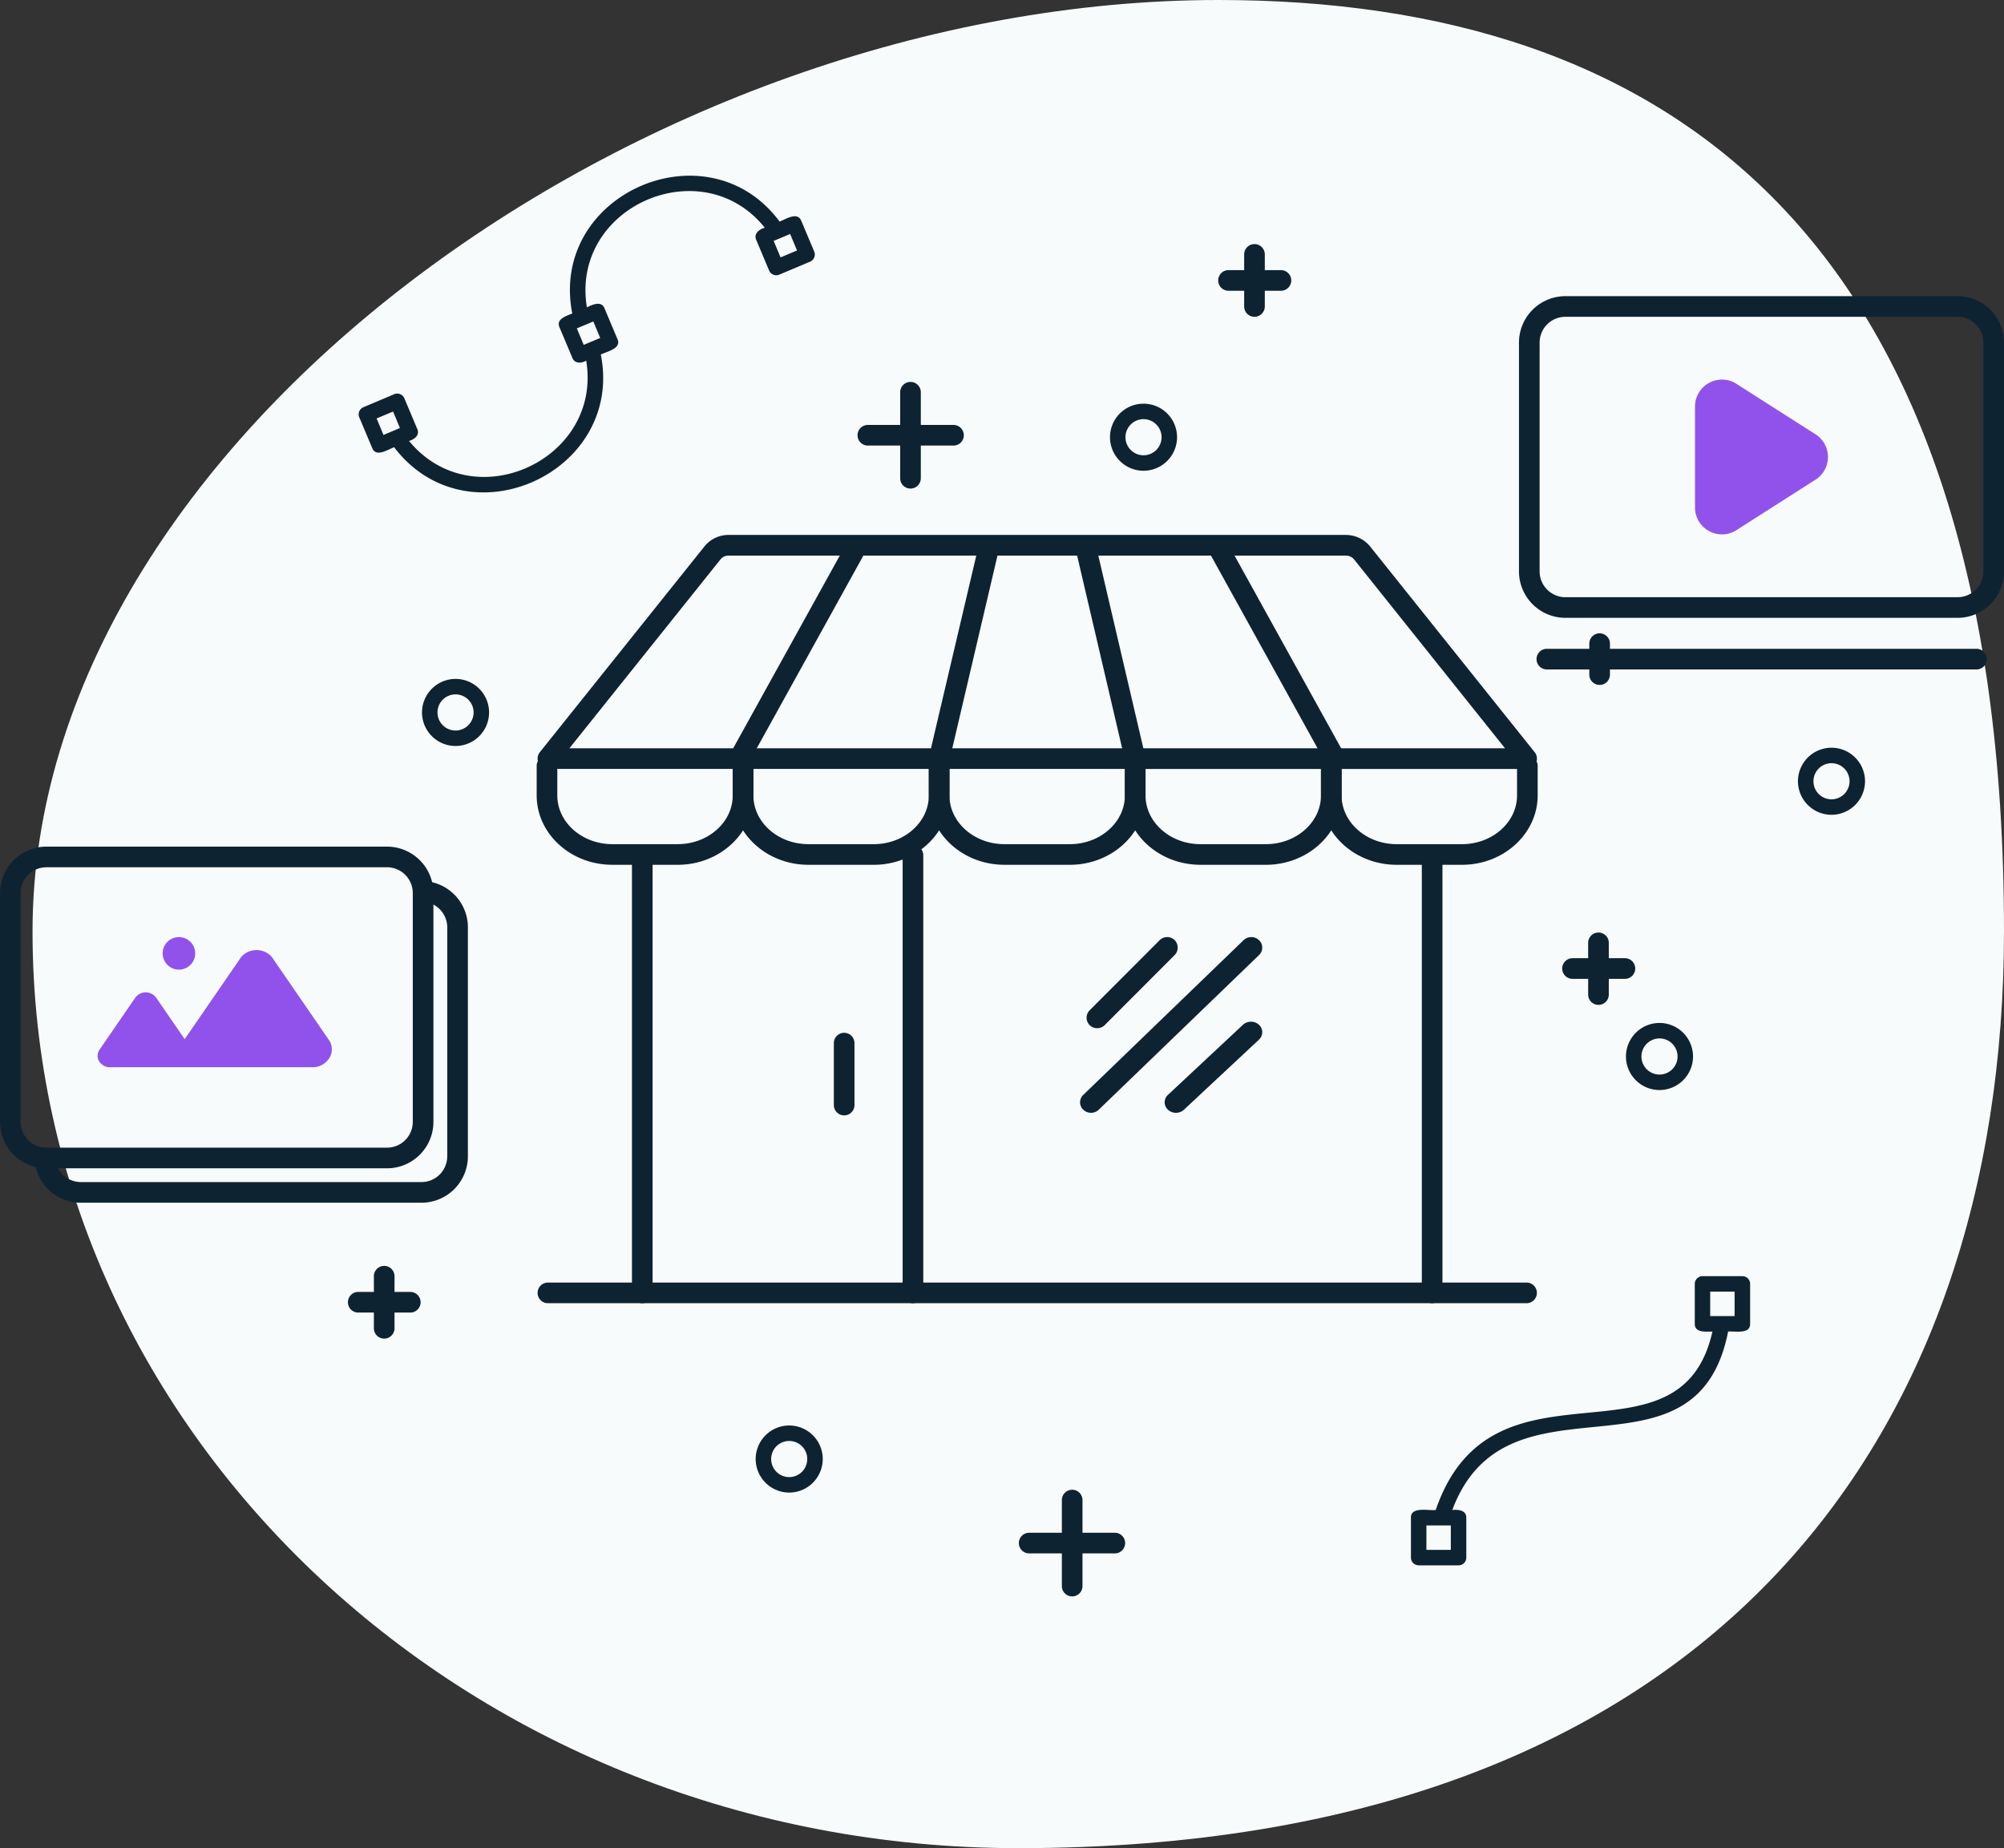 <svg width="308" height="284" fill="none" xmlns="http://www.w3.org/2000/svg"><rect width="100%" height="100%" fill="#333333" stroke="none"/><path d="M156.496 284C263.021 284 308 220.925 308 143.101 308 35.775 255.922 0 187.273 0 98.893 0 5 67.864 5 143.101 5 220.925 72.859 284 156.496 284" fill="#F8FBFB"/><path d="M267.793 196.104h-6.129a1.193 1.193 0 00-1.19 1.19v6.13c-.026 1.428 1.771 1.195 2.715 1.19-5.023 22.347-33.791 1.99-42.528 27.417-1.015.148-3.862-.587-3.811 1.19v6.13a1.19 1.19 0 001.189 1.189h6.13a1.181 1.181 0 001.19-1.189v-6.13c.016-1.169-1.269-1.272-2.149-1.19 8.459-22.63 37.46-2.437 42.392-27.417.997-.096 3.418.473 3.381-1.19v-6.13a1.192 1.192 0 00-.734-1.1 1.204 1.204 0 00-.456-.09zm-44.813 42.057h-3.751v-3.751h3.751v3.751zm43.616-35.926h-3.751v-3.751h3.751v3.751zM125.139 38.655l-1.99-4.724c-.582-1.464-2.414-.22-3.334.111-11.065-14.896-35.48-4.253-31.86 14.134-.87.357-2.533.836-1.967 2.115l1.99 4.724c.357.896 1.415.825 2.115.402 2.535 15.197-17.328 24.367-27.227 12.342.811-.225 1.683-.886 1.271-1.827l-1.99-4.724a1.185 1.185 0 00-1.557-.634l-4.737 2.001a1.187 1.187 0 00-.635 1.557l1.99 4.726c.596 1.48 2.44.196 3.369-.13 11.33 14.86 35.358 3.866 31.765-14.25.883-.457 3.22-.877 2.554-2.379l-1.99-4.726c-.487-1.213-1.877-.547-2.705-.151-2.548-15.453 17.669-24.306 27.339-12.228-.817.232-1.732.88-1.322 1.85l1.99 4.726a1.19 1.19 0 001.557.635l4.727-1.99a1.196 1.196 0 00.647-1.56zM58.938 66.833L57.88 64.3l2.533-1.058 1.057 2.533-2.532 1.06zM91.188 49.4l1.057 2.535-2.533 1.058-1.057-2.533 2.532-1.06zm28.776-9.85l-1.058-2.534 2.533-1.057 1.057 2.532-2.532 1.06zM59.477 179.53H7.137A7.139 7.139 0 010 172.393v-35.157a7.137 7.137 0 017.137-7.138h52.34a7.136 7.136 0 017.137 7.138v35.157a7.138 7.138 0 01-7.137 7.137zm-52.34-46.26a3.964 3.964 0 00-3.965 3.966v35.157a3.966 3.966 0 003.965 3.965h52.34a3.967 3.967 0 003.965-3.965v-35.157a3.964 3.964 0 00-3.965-3.966H7.137z" fill="#0E2332"/><path d="M64.764 184.817h-52.34a7.123 7.123 0 01-7.124-6.815 1.584 1.584 0 011.515-1.657 1.593 1.593 0 011.507.913c.088.189.138.394.148.602a3.965 3.965 0 003.965 3.785h52.34a3.967 3.967 0 003.964-3.965v-35.158a3.966 3.966 0 00-3.785-3.965 1.584 1.584 0 01-1.512-1.657 1.588 1.588 0 011.655-1.512 7.119 7.119 0 016.815 7.124v35.157a7.138 7.138 0 01-7.148 7.148z" fill="#0E2332"/><path d="M264.656 82.118c-.758 0-1.502-.21-2.149-.606a4.114 4.114 0 01-1.996-3.542V62.477a4.11 4.11 0 011.996-3.542 4.109 4.109 0 014.253-.027l12.067 7.7a4.141 4.141 0 012.115 3.614 4.136 4.136 0 01-2.115 3.617l-12.067 7.7a2.14 2.14 0 01-.182.106 4.178 4.178 0 01-1.922.473z" fill="#9152EC"/><path d="M300.863 94.941h-60.27a7.138 7.138 0 01-7.137-7.137V52.646a7.139 7.139 0 017.137-7.137h60.27A7.138 7.138 0 01308 52.646v35.158a7.139 7.139 0 01-7.137 7.137zm-60.27-46.26a3.966 3.966 0 00-3.965 3.965v35.158a3.967 3.967 0 003.965 3.965h60.27a3.967 3.967 0 003.965-3.965V52.646a3.968 3.968 0 00-3.965-3.965h-60.27zm63.178 54.19h-66.086a1.587 1.587 0 010-3.172h66.086a1.586 1.586 0 010 3.172z" fill="#0E2332"/><path d="M245.851 105.25c-.421 0-.824-.167-1.122-.464a1.589 1.589 0 01-.464-1.122v-4.758a1.587 1.587 0 011.586-1.586 1.585 1.585 0 011.586 1.586v4.758a1.586 1.586 0 01-1.586 1.586zm-53.046-56.569a1.585 1.585 0 01-1.586-1.586v-8.001a1.584 1.584 0 011.586-1.586 1.588 1.588 0 011.586 1.586v8.001a1.587 1.587 0 01-1.586 1.586z" fill="#0E2332"/><path d="M196.808 44.68h-7.992a1.585 1.585 0 010-3.173h8.002a1.587 1.587 0 11-.01 3.172zm-56.871 30.398a1.583 1.583 0 01-1.586-1.586V60.275a1.584 1.584 0 011.586-1.586 1.588 1.588 0 011.586 1.586v13.217a1.587 1.587 0 01-1.586 1.586z" fill="#0E2332"/><path d="M146.546 68.47h-13.218a1.587 1.587 0 010-3.172h13.218a1.585 1.585 0 010 3.172zM59.049 205.7a1.587 1.587 0 01-1.587-1.586v-8.002a1.585 1.585 0 013.173 0v8.002a1.588 1.588 0 01-1.586 1.586z" fill="#0E2332"/><path d="M63.05 201.698h-7.99a1.584 1.584 0 01-1.586-1.586 1.587 1.587 0 011.586-1.586h8.001a1.587 1.587 0 011.118 2.711 1.591 1.591 0 01-1.128.461zm101.735 43.616a1.585 1.585 0 01-1.586-1.586v-13.217c0-.421.167-.824.465-1.121a1.582 1.582 0 012.243 0c.297.297.464.7.464 1.121v13.217c0 .421-.167.824-.464 1.122a1.589 1.589 0 01-1.122.464z" fill="#0E2332"/><path d="M171.394 238.706h-13.217a1.586 1.586 0 110-3.172h13.217a1.587 1.587 0 010 3.172zm74.28-84.288a1.586 1.586 0 01-1.586-1.586v-8.002a1.587 1.587 0 013.172 0v8.002c0 .42-.167.824-.465 1.121a1.583 1.583 0 01-1.121.465z" fill="#0E2332"/><path d="M249.676 150.416h-7.991a1.586 1.586 0 110-3.172h8.001a1.587 1.587 0 11-.01 3.172zM70.014 114.634a5.159 5.159 0 01-5.155-5.154 5.162 5.162 0 015.155-5.155 5.16 5.16 0 015.154 5.155 5.162 5.162 0 01-5.154 5.154zm0-7.93a2.777 2.777 0 00-2.776 2.776 2.782 2.782 0 002.776 2.775 2.78 2.78 0 002.775-2.775 2.778 2.778 0 00-2.775-2.776zm51.282 122.655a5.163 5.163 0 01-5.155-5.155 5.162 5.162 0 015.155-5.155 5.16 5.16 0 015.154 5.155 5.166 5.166 0 01-5.154 5.155zm0-7.931a2.78 2.78 0 00-2.776 2.776 2.78 2.78 0 002.776 2.776 2.779 2.779 0 002.775-2.776 2.779 2.779 0 00-2.775-2.776zM175.75 72.34a5.165 5.165 0 01-5.155-5.155 5.16 5.16 0 015.155-5.154 5.158 5.158 0 015.155 5.154 5.163 5.163 0 01-5.155 5.155zm0-7.93a2.78 2.78 0 00-2.775 2.775 2.78 2.78 0 002.775 2.776 2.78 2.78 0 002.776-2.776 2.781 2.781 0 00-2.776-2.775zm105.737 60.798a5.163 5.163 0 01-5.155-5.155 5.16 5.16 0 015.155-5.154 5.16 5.16 0 015.154 5.154 5.163 5.163 0 01-5.154 5.155zm0-7.93a2.777 2.777 0 00-1.961 4.737c.52.52 1.225.813 1.961.814a2.78 2.78 0 002.775-2.776c0-.735-.293-1.441-.814-1.961a2.774 2.774 0 00-1.961-.814zm-26.435 50.225a5.162 5.162 0 01-5.154-5.155 5.158 5.158 0 015.154-5.155 5.163 5.163 0 015.155 5.155 5.166 5.166 0 01-5.155 5.155zm0-7.931a2.78 2.78 0 00-2.775 2.776 2.779 2.779 0 002.775 2.776 2.779 2.779 0 002.776-2.776 2.777 2.777 0 00-2.776-2.776zm-20.43-41.411H84.212a1.587 1.587 0 01-1.24-2.578l25.297-31.615a4.715 4.715 0 013.701-1.766h94.877a4.82 4.82 0 013.701 1.734l.026.032 25.295 31.618a1.59 1.59 0 01.191 1.676 1.594 1.594 0 01-1.438.899zM87.51 114.989h143.802l-23.199-29.022a1.648 1.648 0 00-1.26-.593h-94.889a1.57 1.57 0 00-1.223.58l-23.23 29.035z" fill="#0E2332"/><path d="M205.005 117.822a1.584 1.584 0 01-1.391-.819L186.21 85.546a1.584 1.584 0 01.621-2.154 1.585 1.585 0 012.154.618l17.405 31.457a1.587 1.587 0 01-1.385 2.355zm-30.799-.764a1.585 1.585 0 01-1.544-1.226l-7.356-31.486a1.588 1.588 0 011.181-1.906 1.588 1.588 0 011.906 1.184l7.36 31.486a1.593 1.593 0 01-.621 1.651 1.583 1.583 0 01-.926.297zm-29.603 0a1.59 1.59 0 01-1.351-.75 1.59 1.59 0 01-.196-1.198l7.402-31.488a1.587 1.587 0 013.087.724l-7.385 31.489a1.582 1.582 0 01-1.557 1.223zm-30.799.764a1.586 1.586 0 01-1.387-2.352l17.406-31.457a1.588 1.588 0 012.911.33c.117.404.068.838-.135 1.206l-17.407 31.457a1.58 1.58 0 01-1.388.816zm120.818 82.438H84.212a1.585 1.585 0 01-1.587-1.586 1.588 1.588 0 011.586-1.586h150.411a1.588 1.588 0 011.586 1.586 1.588 1.588 0 01-1.586 1.586z" fill="#0E2332"/><path d="M98.713 200.26a1.584 1.584 0 01-1.586-1.586v-67.246a1.584 1.584 0 011.586-1.586 1.584 1.584 0 011.586 1.586v67.246a1.585 1.585 0 01-1.586 1.586zm41.602 0c-.421 0-.824-.167-1.121-.465a1.583 1.583 0 01-.465-1.121v-67.246c0-.421.167-.824.465-1.121a1.582 1.582 0 012.243 0c.297.297.464.7.464 1.121v67.246a1.587 1.587 0 01-1.586 1.586zm-10.574-28.863a1.588 1.588 0 01-1.586-1.587v-9.516c0-.42.167-.824.465-1.121a1.583 1.583 0 012.243 0c.297.297.464.701.464 1.121v9.516a1.587 1.587 0 01-1.586 1.587zm90.368 28.863c-.421 0-.824-.167-1.121-.465a1.583 1.583 0 01-.465-1.121v-67.246c0-.421.167-.824.465-1.121a1.582 1.582 0 012.243 0c.297.297.464.7.464 1.121v67.246a1.587 1.587 0 01-1.586 1.586zm-55.681-67.37h-10.045c-6.413 0-11.631-4.782-11.631-10.661v-4.528a1.586 1.586 0 113.172 0v4.528c0 4.129 3.796 7.489 8.459 7.489h10.045c4.663 0 8.459-3.36 8.459-7.489v-4.528a1.586 1.586 0 113.172 0v4.528c-.002 5.871-5.218 10.661-11.631 10.661z" fill="#0E2332"/><path d="M194.563 132.89h-10.045c-6.413 0-11.631-4.782-11.631-10.661v-4.528a1.586 1.586 0 113.172 0v4.528c0 4.129 3.796 7.489 8.459 7.489h10.045c4.663 0 8.459-3.36 8.459-7.489v-4.528a1.586 1.586 0 113.172 0v4.528c-.002 5.871-5.218 10.661-11.631 10.661z" fill="#0E2332"/><path d="M224.698 132.89h-10.045c-6.413 0-11.631-4.782-11.631-10.661v-4.528a1.586 1.586 0 113.172 0v4.528c0 4.129 3.796 7.489 8.459 7.489h10.045c4.663 0 8.459-3.36 8.459-7.489v-4.528a1.586 1.586 0 113.172 0v4.528c-.002 5.871-5.218 10.661-11.631 10.661zm-90.405 0h-10.045c-6.412 0-11.631-4.782-11.631-10.661v-4.528a1.586 1.586 0 113.173 0v4.528c0 4.129 3.795 7.489 8.458 7.489h10.045c4.663 0 8.459-3.36 8.459-7.489v-4.528a1.586 1.586 0 113.172 0v4.528c-.002 5.871-5.218 10.661-11.631 10.661z" fill="#0E2332"/><path d="M104.159 132.89H94.114c-6.413 0-11.632-4.782-11.632-10.661v-4.528a1.588 1.588 0 012.708-1.122c.297.298.465.701.465 1.122v4.528c0 4.129 3.796 7.489 8.459 7.489h10.045c4.663 0 8.458-3.36 8.458-7.489v-4.528a1.586 1.586 0 113.173 0v4.528c-.003 5.871-5.219 10.661-11.631 10.661zM192.258 157c-.227 0-.451.042-.661.123-.21.081-.401.2-.561.35l-11.529 10.769c-.161.15-.288.329-.375.525a1.522 1.522 0 000 1.236c.087.196.214.374.375.524.16.15.351.269.56.35.21.081.435.123.662.123.23.001.457-.04.669-.121.212-.081.405-.201.567-.352l11.529-10.769c.16-.15.288-.328.375-.524a1.538 1.538 0 000-1.237 1.623 1.623 0 00-.375-.524 1.746 1.746 0 00-.567-.352 1.852 1.852 0 00-.669-.121zm-11.72-10.241c.299-.305.465-.716.462-1.143a1.614 1.614 0 00-.462-1.154 1.599 1.599 0 00-.531-.346 1.603 1.603 0 00-.623-.116 1.615 1.615 0 00-1.143.462l-10.767 10.784a1.599 1.599 0 00-.474 1.143 1.618 1.618 0 00.474 1.142 1.607 1.607 0 001.154.469 1.633 1.633 0 001.155-.473l10.755-10.768zm12.966-2.287a1.695 1.695 0 00-1.194-.472 1.725 1.725 0 00-1.182.472l-24.636 23.776a1.575 1.575 0 00-.492 1.14c-.001.212.042.422.127.618.084.195.208.373.365.522a1.735 1.735 0 001.825.351c.205-.081.392-.2.548-.351l24.651-23.776a1.598 1.598 0 00.484-1.142 1.567 1.567 0 00-.131-.617 1.611 1.611 0 00-.365-.521z" fill="#0E2332"/><path d="M50.658 159.973a1.695 1.695 0 00-.051-.081l-8.563-12.449c-.524-.893-1.521-1.445-2.619-1.443-1.098.002-2.1.55-2.617 1.443l-8.424 12.242-4.314-6.273a2.06 2.06 0 00-.728-.678 1.955 1.955 0 00-1.892 0 2.06 2.06 0 00-.728.678l-5.475 7.96a1.642 1.642 0 00.029 1.777c.185.269.43.487.714.635.284.148.598.222.915.215h31.108c.497.012.989-.103 1.433-.335a3.095 3.095 0 001.117-.995 2.54 2.54 0 00.435-1.339 2.56 2.56 0 00-.337-1.369l-.003.012zM27.5 149a2.5 2.5 0 100-5 2.5 2.5 0 000 5z" fill="#9152EC"/></svg>